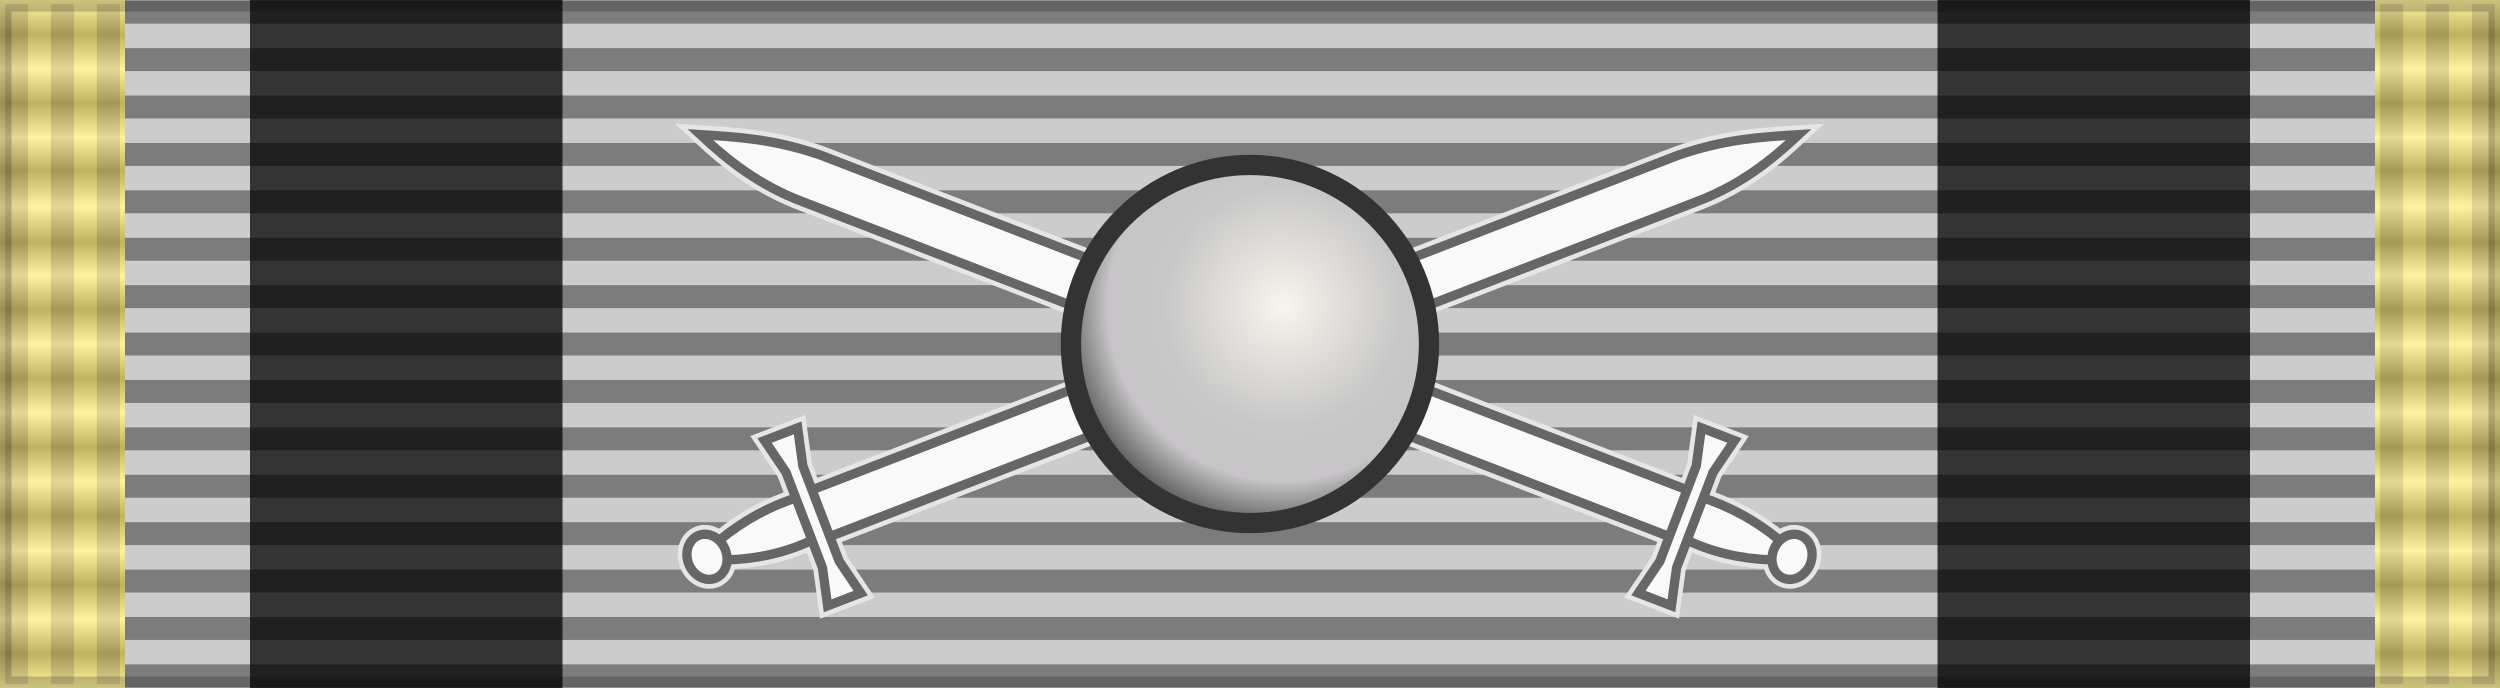 <?xml version="1.0" encoding="UTF-8" standalone="no"?>
<!-- Created with Inkscape (http://www.inkscape.org/) -->

<svg
   xmlns:dc="http://purl.org/dc/elements/1.1/"
   xmlns:cc="http://creativecommons.org/ns#"
   xmlns:rdf="http://www.w3.org/1999/02/22-rdf-syntax-ns#"
   xmlns:svg="http://www.w3.org/2000/svg"
   xmlns="http://www.w3.org/2000/svg"
   xmlns:xlink="http://www.w3.org/1999/xlink"
   xmlns:sodipodi="http://sodipodi.sourceforge.net/DTD/sodipodi-0.dtd"
   xmlns:inkscape="http://www.inkscape.org/namespaces/inkscape"
   id="svg2"
   sodipodi:version="0.32"
   inkscape:version="0.91 r13725"
   width="218"
   height="60"
   version="1.0"
   sodipodi:docname="^b3 ROU_Order_For_Merit_2000-war-ribbon_Comm_BAR.svg"
   inkscape:export-filename="D:\olek\Pulpit\svg\inne niż herby\bar\ribbons\kkk.png"
   inkscape:export-xdpi="87.080002"
   inkscape:export-ydpi="87.080002"
   inkscape:output_extension="org.inkscape.output.svg.inkscape">
  <defs
     id="defs5">
    <inkscape:perspective
       sodipodi:type="inkscape:persp3d"
       inkscape:vp_x="0 : 30 : 1"
       inkscape:vp_y="0 : 1000 : 0"
       inkscape:vp_z="218 : 30 : 1"
       inkscape:persp3d-origin="109 : 20 : 1"
       id="perspective88" />
    <linearGradient
       id="linearGradient3114">
      <stop
         style="stop-color:#ffffff;stop-opacity:1;"
         offset="0"
         id="stop3116" />
      <stop
         id="stop3135"
         offset="0.615"
         style="stop-color:#ffffff;stop-opacity:1;" />
      <stop
         id="stop3133"
         offset="1"
         style="stop-color:#c8c8c8;stop-opacity:1;" />
    </linearGradient>
    <linearGradient
       inkscape:collect="always"
       xlink:href="#linearGradient3228"
       id="linearGradient3636"
       gradientUnits="userSpaceOnUse"
       gradientTransform="matrix(0.287,0,0,1,10.994,63.592)"
       x1="28"
       y1="0"
       x2="28"
       y2="60" />
    <linearGradient
       id="linearGradient3228">
      <stop
         style="stop-color:#ffffff;stop-opacity:1;"
         offset="0"
         id="stop3230-1" />
      <stop
         id="stop3244"
         offset="0.05"
         style="stop-color:#000000;stop-opacity:1;" />
      <stop
         style="stop-color:#ffffff;stop-opacity:1;"
         offset="0.1"
         id="stop3246" />
      <stop
         id="stop3248"
         offset="0.15"
         style="stop-color:#000000;stop-opacity:1;" />
      <stop
         style="stop-color:#ffffff;stop-opacity:1;"
         offset="0.2"
         id="stop3250" />
      <stop
         id="stop3252"
         offset="0.248"
         style="stop-color:#000000;stop-opacity:1;" />
      <stop
         style="stop-color:#ffffff;stop-opacity:1;"
         offset="0.3"
         id="stop3254" />
      <stop
         id="stop3256"
         offset="0.352"
         style="stop-color:#000000;stop-opacity:1;" />
      <stop
         style="stop-color:#ffffff;stop-opacity:1;"
         offset="0.4"
         id="stop3258-7" />
      <stop
         id="stop3260-5"
         offset="0.45"
         style="stop-color:#000000;stop-opacity:1;" />
      <stop
         style="stop-color:#ffffff;stop-opacity:1;"
         offset="0.5"
         id="stop3262-3" />
      <stop
         id="stop3264"
         offset="0.55"
         style="stop-color:#000000;stop-opacity:1;" />
      <stop
         style="stop-color:#ffffff;stop-opacity:1;"
         offset="0.6"
         id="stop3266-1" />
      <stop
         id="stop3268-8"
         offset="0.65"
         style="stop-color:#000000;stop-opacity:1;" />
      <stop
         style="stop-color:#ffffff;stop-opacity:1;"
         offset="0.7"
         id="stop3270-2" />
      <stop
         id="stop3272"
         offset="0.75"
         style="stop-color:#000000;stop-opacity:1;" />
      <stop
         style="stop-color:#ffffff;stop-opacity:1;"
         offset="0.8"
         id="stop3274-1" />
      <stop
         id="stop3276-5"
         offset="0.85"
         style="stop-color:#000000;stop-opacity:1;" />
      <stop
         style="stop-color:#ffffff;stop-opacity:1;"
         offset="0.9"
         id="stop3278" />
      <stop
         id="stop3280"
         offset="0.95"
         style="stop-color:#000000;stop-opacity:1;" />
      <stop
         style="stop-color:#ffffff;stop-opacity:1;"
         offset="1"
         id="stop3232" />
    </linearGradient>
    <linearGradient
       inkscape:collect="always"
       xlink:href="#linearGradient3228"
       id="linearGradient4245"
       gradientUnits="userSpaceOnUse"
       gradientTransform="matrix(0.287,0,0,1,10.994,63.592)"
       x1="28"
       y1="0"
       x2="28"
       y2="60" />
    <radialGradient
       inkscape:collect="always"
       xlink:href="#linearGradient3171"
       id="radialGradient2401"
       gradientUnits="userSpaceOnUse"
       gradientTransform="matrix(3.6517277e-7,2.158,-2.158,3.6517277e-7,936.183,-1619.538)"
       cx="760.882"
       cy="416.647"
       fx="760.882"
       fy="416.647"
       r="11.088" />
    <linearGradient
       id="linearGradient3171">
      <stop
         id="stop3173"
         style="stop-color:#f8f4ed;stop-opacity:1"
         offset="0" />
      <stop
         id="stop3179"
         style="stop-color:#c7c7c7;stop-opacity:1"
         offset="0.5" />
      <stop
         id="stop3181"
         style="stop-color:#c7c5c7;stop-opacity:1"
         offset="0.723" />
      <stop
         id="stop3175"
         style="stop-color:#323232;stop-opacity:1"
         offset="1" />
    </linearGradient>
  </defs>
  <sodipodi:namedview
     inkscape:window-height="705"
     inkscape:window-width="1366"
     inkscape:pageshadow="2"
     inkscape:pageopacity="0.0"
     borderopacity="1.0"
     bordercolor="#666666"
     pagecolor="#ffffff"
     id="base"
     borderlayer="top"
     inkscape:zoom="3.9219733"
     inkscape:cx="108.13685"
     inkscape:cy="25.088888"
     inkscape:window-x="-8"
     inkscape:window-y="-8"
     inkscape:current-layer="layer1"
     showguides="true"
     inkscape:guide-bbox="true"
     showgrid="false"
     inkscape:window-maximized="1" />
  <g
     inkscape:groupmode="layer"
     id="layer3"
     inkscape:label="d"
     style="display:inline"
     sodipodi:insensitive="true">
    <rect
       style="display:inline;overflow:visible;visibility:visible;opacity:1;fill:#cccccc;fill-opacity:1;fill-rule:evenodd;stroke:none;stroke-width:2;stroke-linecap:butt;stroke-linejoin:miter;stroke-miterlimit:4;stroke-dasharray:none;stroke-dashoffset:0;stroke-opacity:0.196;marker:none;marker-start:none;marker-mid:none;marker-end:none"
       id="rect3997"
       width="218"
       height="60"
       x="0"
       y="0" />
    <rect
       style="display:inline;overflow:visible;visibility:visible;fill:#343434;fill-opacity:1;fill-rule:evenodd;stroke:none;stroke-width:2;stroke-linecap:butt;stroke-linejoin:miter;stroke-miterlimit:4;stroke-dasharray:none;stroke-dashoffset:0;stroke-opacity:1;marker:none;marker-start:none;marker-mid:none;marker-end:none"
       id="rect3224"
       width="27.25"
       height="60"
       x="21.8"
       y="0" />
    <rect
       y="0"
       x="168.95"
       height="60"
       width="27.25"
       id="rect4159"
       style="display:inline;overflow:visible;visibility:visible;fill:#343434;fill-opacity:1;fill-rule:evenodd;stroke:none;stroke-width:2;stroke-linecap:butt;stroke-linejoin:miter;stroke-miterlimit:4;stroke-dasharray:none;stroke-dashoffset:0;stroke-opacity:1;marker:none;marker-start:none;marker-mid:none;marker-end:none" />
  </g>
  <g
     inkscape:groupmode="layer"
     id="layer1"
     inkscape:label="napisy">
    <path
       style="fill:none;fill-opacity:0.196;fill-rule:evenodd;stroke:#000000;stroke-width:2;stroke-linecap:butt;stroke-linejoin:miter;stroke-miterlimit:4;stroke-dasharray:none;stroke-opacity:0.392"
       d="m 0.494,1.064 217.013,0"
       id="path1327"
       inkscape:connector-curvature="0" />
    <path
       style="fill:none;fill-opacity:0.196;fill-rule:evenodd;stroke:#000000;stroke-width:2;stroke-linecap:butt;stroke-linejoin:miter;stroke-miterlimit:4;stroke-dasharray:none;stroke-opacity:0.392"
       d="m 0.494,58.936 217.013,0"
       id="path1329"
       inkscape:connector-curvature="0" />
    <path
       style="fill:none;fill-opacity:0.196;fill-rule:evenodd;stroke:#000000;stroke-width:2;stroke-linecap:butt;stroke-linejoin:miter;stroke-miterlimit:4;stroke-dasharray:none;stroke-opacity:0.392"
       d="m 0.494,5.198 217.013,0"
       id="path1331"
       inkscape:connector-curvature="0" />
    <path
       style="fill:none;fill-opacity:0.196;fill-rule:evenodd;stroke:#000000;stroke-width:2;stroke-linecap:butt;stroke-linejoin:miter;stroke-miterlimit:4;stroke-dasharray:none;stroke-opacity:0.392"
       d="m 0.494,9.331 217.013,0"
       id="path1333"
       inkscape:connector-curvature="0" />
    <path
       style="fill:none;fill-opacity:0.196;fill-rule:evenodd;stroke:#000000;stroke-width:2;stroke-linecap:butt;stroke-linejoin:miter;stroke-miterlimit:4;stroke-dasharray:none;stroke-opacity:0.392"
       d="m 0.494,13.465 217.013,0"
       id="path1335"
       inkscape:connector-curvature="0" />
    <path
       style="fill:none;fill-opacity:0.196;fill-rule:evenodd;stroke:#000000;stroke-width:2;stroke-linecap:butt;stroke-linejoin:miter;stroke-miterlimit:4;stroke-dasharray:none;stroke-opacity:0.392"
       d="m 0.494,17.599 217.013,0"
       id="path1337"
       inkscape:connector-curvature="0" />
    <path
       style="fill:none;fill-opacity:0.196;fill-rule:evenodd;stroke:#000000;stroke-width:2;stroke-linecap:butt;stroke-linejoin:miter;stroke-miterlimit:4;stroke-dasharray:none;stroke-opacity:0.392"
       d="m 0.494,21.733 217.013,0"
       id="path1339"
       inkscape:connector-curvature="0" />
    <path
       style="fill:none;fill-opacity:0.196;fill-rule:evenodd;stroke:#000000;stroke-width:2;stroke-linecap:butt;stroke-linejoin:miter;stroke-miterlimit:4;stroke-dasharray:none;stroke-opacity:0.392"
       d="m 0.494,25.866 217.013,0"
       id="path1341"
       inkscape:connector-curvature="0" />
    <path
       style="fill:none;fill-opacity:0.196;fill-rule:evenodd;stroke:#000000;stroke-width:2;stroke-linecap:butt;stroke-linejoin:miter;stroke-miterlimit:4;stroke-dasharray:none;stroke-opacity:0.392"
       d="M 0.494,30 217.506,30"
       id="path1343"
       inkscape:connector-curvature="0" />
    <path
       style="fill:none;fill-opacity:0.196;fill-rule:evenodd;stroke:#000000;stroke-width:2;stroke-linecap:butt;stroke-linejoin:miter;stroke-miterlimit:4;stroke-dasharray:none;stroke-opacity:0.392"
       d="m 0.494,34.134 217.013,0"
       id="path1345"
       inkscape:connector-curvature="0" />
    <path
       style="fill:none;fill-opacity:0.196;fill-rule:evenodd;stroke:#000000;stroke-width:2;stroke-linecap:butt;stroke-linejoin:miter;stroke-miterlimit:4;stroke-dasharray:none;stroke-opacity:0.392"
       d="m 0.494,38.267 217.013,0"
       id="path1347"
       inkscape:connector-curvature="0" />
    <path
       style="fill:none;fill-opacity:0.196;fill-rule:evenodd;stroke:#000000;stroke-width:2;stroke-linecap:butt;stroke-linejoin:miter;stroke-miterlimit:4;stroke-dasharray:none;stroke-opacity:0.392"
       d="m 0.494,42.401 217.013,0"
       id="path1349"
       inkscape:connector-curvature="0" />
    <path
       style="fill:none;fill-opacity:0.196;fill-rule:evenodd;stroke:#000000;stroke-width:2;stroke-linecap:butt;stroke-linejoin:miter;stroke-miterlimit:4;stroke-dasharray:none;stroke-opacity:0.392"
       d="m 0.494,46.535 217.013,0"
       id="path1351"
       inkscape:connector-curvature="0" />
    <path
       style="fill:none;fill-opacity:0.196;fill-rule:evenodd;stroke:#000000;stroke-width:2;stroke-linecap:butt;stroke-linejoin:miter;stroke-miterlimit:4;stroke-dasharray:none;stroke-opacity:0.392"
       d="m 0.494,50.669 217.013,0"
       id="path1353"
       inkscape:connector-curvature="0" />
    <path
       style="fill:none;fill-opacity:0.196;fill-rule:evenodd;stroke:#000000;stroke-width:2;stroke-linecap:butt;stroke-linejoin:miter;stroke-miterlimit:4;stroke-dasharray:none;stroke-opacity:0.392"
       d="m 0.494,54.802 217.013,0"
       id="path1355"
       inkscape:connector-curvature="0" />
    <g
       id="g4494"
       transform="translate(-13.576,-63.592)">
      <rect
         y="63.592"
         x="13.576"
         height="60"
         width="10.9"
         id="rect3618"
         style="display:inline;overflow:visible;visibility:visible;fill:#ffef7f;fill-opacity:1;fill-rule:evenodd;stroke:none;stroke-width:2;stroke-linecap:butt;stroke-linejoin:miter;stroke-miterlimit:4;stroke-dasharray:none;stroke-dashoffset:0;stroke-opacity:0.196;marker:none;marker-start:none;marker-mid:none;marker-end:none" />
      <g
         transform="translate(10.24,-15.864)"
         id="g4264">
        <rect
           y="79.79"
           x="3.786"
           height="59.332"
           width="2"
           id="rect3622"
           style="display:inline;overflow:visible;visibility:visible;fill:#dcc973;fill-opacity:1;fill-rule:evenodd;stroke:none;stroke-width:2;stroke-linecap:butt;stroke-linejoin:miter;stroke-miterlimit:4;stroke-dasharray:none;stroke-dashoffset:0;stroke-opacity:0.196;marker:none;marker-start:none;marker-mid:none;marker-end:none" />
        <rect
           y="79.79"
           x="11.786"
           height="59.332"
           width="2"
           id="rect3626"
           style="display:inline;overflow:visible;visibility:visible;fill:#dcc973;fill-opacity:1;fill-rule:evenodd;stroke:none;stroke-width:2;stroke-linecap:butt;stroke-linejoin:miter;stroke-miterlimit:4;stroke-dasharray:none;stroke-dashoffset:0;stroke-opacity:0.196;marker:none;marker-start:none;marker-mid:none;marker-end:none" />
        <rect
           style="display:inline;overflow:visible;visibility:visible;fill:#dcc973;fill-opacity:1;fill-rule:evenodd;stroke:none;stroke-width:2;stroke-linecap:butt;stroke-linejoin:miter;stroke-miterlimit:4;stroke-dasharray:none;stroke-dashoffset:0;stroke-opacity:0.196;marker:none;marker-start:none;marker-mid:none;marker-end:none"
           id="rect3628"
           width="2"
           height="59.332"
           x="7.786"
           y="79.79" />
      </g>
      <rect
         style="display:inline;overflow:visible;visibility:visible;opacity:0.25;fill:url(#linearGradient3636);fill-opacity:1;fill-rule:evenodd;stroke:none;stroke-width:2;stroke-linecap:butt;stroke-linejoin:miter;stroke-miterlimit:4;stroke-dasharray:none;stroke-dashoffset:0;stroke-opacity:0.196;marker:none;marker-start:none;marker-mid:none;marker-end:none"
         id="rect3634"
         width="10.9"
         height="60"
         x="13.576"
         y="63.592" />
    </g>
    <g
       transform="translate(193.524,-63.592)"
       id="g4231">
      <rect
         style="display:inline;overflow:visible;visibility:visible;fill:#ffef7f;fill-opacity:1;fill-rule:evenodd;stroke:none;stroke-width:2;stroke-linecap:butt;stroke-linejoin:miter;stroke-miterlimit:4;stroke-dasharray:none;stroke-dashoffset:0;stroke-opacity:0.196;marker:none;marker-start:none;marker-mid:none;marker-end:none"
         id="rect4233"
         width="10.9"
         height="60"
         x="13.576"
         y="63.592" />
      <g
         id="g4235"
         transform="translate(10.24,-15.864)">
        <rect
           style="display:inline;overflow:visible;visibility:visible;fill:#dcc973;fill-opacity:1;fill-rule:evenodd;stroke:none;stroke-width:2;stroke-linecap:butt;stroke-linejoin:miter;stroke-miterlimit:4;stroke-dasharray:none;stroke-dashoffset:0;stroke-opacity:0.196;marker:none;marker-start:none;marker-mid:none;marker-end:none"
           id="rect4237"
           width="2"
           height="59.332"
           x="3.786"
           y="79.79" />
        <rect
           style="display:inline;overflow:visible;visibility:visible;fill:#dcc973;fill-opacity:1;fill-rule:evenodd;stroke:none;stroke-width:2;stroke-linecap:butt;stroke-linejoin:miter;stroke-miterlimit:4;stroke-dasharray:none;stroke-dashoffset:0;stroke-opacity:0.196;marker:none;marker-start:none;marker-mid:none;marker-end:none"
           id="rect4239"
           width="2"
           height="59.332"
           x="11.786"
           y="79.79" />
        <rect
           y="79.79"
           x="7.786"
           height="59.332"
           width="2"
           id="rect4241"
           style="display:inline;overflow:visible;visibility:visible;fill:#dcc973;fill-opacity:1;fill-rule:evenodd;stroke:none;stroke-width:2;stroke-linecap:butt;stroke-linejoin:miter;stroke-miterlimit:4;stroke-dasharray:none;stroke-dashoffset:0;stroke-opacity:0.196;marker:none;marker-start:none;marker-mid:none;marker-end:none" />
      </g>
      <rect
         y="63.592"
         x="13.576"
         height="60"
         width="10.9"
         id="rect4243"
         style="display:inline;overflow:visible;visibility:visible;opacity:0.25;fill:url(#linearGradient4245);fill-opacity:1;fill-rule:evenodd;stroke:none;stroke-width:2;stroke-linecap:butt;stroke-linejoin:miter;stroke-miterlimit:4;stroke-dasharray:none;stroke-dashoffset:0;stroke-opacity:0.196;marker:none;marker-start:none;marker-mid:none;marker-end:none" />
    </g>
    <rect
       style="display:inline;overflow:visible;visibility:visible;opacity:1;fill:none;fill-opacity:1;fill-rule:evenodd;stroke:#000000;stroke-width:2;stroke-linecap:butt;stroke-linejoin:miter;stroke-miterlimit:4;stroke-dasharray:none;stroke-dashoffset:0;stroke-opacity:0.196;marker:none;marker-start:none;marker-mid:none;marker-end:none"
       id="rect3253"
       width="218"
       height="60"
       x="0"
       y="0" />
    <g
       id="g4329"
       transform="matrix(0.814,0,0,0.814,20.233,6.766)"
       style="fill:#f9f9f9;fill-opacity:1">
      <g
         id="g4283"
         style="fill:#f9f9f9;fill-opacity:1">
        <g
           style="fill:#f9f9f9;fill-opacity:1;stroke:#e6e6e6;stroke-width:2;stroke-miterlimit:4;stroke-dasharray:none;stroke-opacity:1"
           id="g4466-7"
           transform="matrix(-0.358,-0.934,0.934,-0.358,34.081,248.566)">
          <path
             sodipodi:nodetypes="ccccc"
             id="path4468-5"
             d="m 177.033,88.121 c -1.134,3.256 -1.549,6.443 -1.265,9.569 l 4.82,-0.01 c 0.145,-3.292 -0.205,-6.236 -1.306,-9.589 l -2.249,0.03 z"
             style="fill:#f9f9f9;fill-opacity:1;fill-rule:evenodd;stroke:#e6e6e6;stroke-width:2;stroke-linecap:butt;stroke-linejoin:miter;stroke-miterlimit:4;stroke-dasharray:none;stroke-opacity:1"
             inkscape:connector-curvature="0" />
          <path
             sodipodi:nodetypes="ccccccc"
             id="path4470-3"
             d="m 175.418,97.898 5.351,-0.012 0.272,100.832 c -0.173,5.398 -1.388,9.116 -2.565,12.895 -1.563,-3.84 -2.823,-7.897 -2.786,-12.884 L 175.418,97.898 Z"
             style="fill:#f9f9f9;fill-opacity:1;fill-rule:evenodd;stroke:#e6e6e6;stroke-width:2;stroke-linecap:round;stroke-linejoin:miter;stroke-miterlimit:4;stroke-dasharray:none;stroke-dashoffset:0;stroke-opacity:1"
             inkscape:connector-curvature="0" />
          <ellipse
             transform="matrix(1,-0.002,0.002,1,0,0)"
             id="ellipse4472-4"
             style="fill:#f9f9f9;fill-opacity:1;fill-rule:evenodd;stroke:#e6e6e6;stroke-width:2;stroke-linecap:round;stroke-linejoin:miter;stroke-miterlimit:4;stroke-dasharray:none;stroke-dashoffset:0;stroke-opacity:1"
             cx="177.93"
             cy="86.612"
             rx="2.46"
             ry="2.101" />
          <path
             sodipodi:nodetypes="ccccccccc"
             id="path4474-2"
             d="m 172.597,97.384 10.918,0.011 4.011,-0.928 0,3.795 -4.011,-0.941 -10.918,-0.014 -4.011,0.927 0,-3.79 z"
             style="fill:#f9f9f9;fill-opacity:1;fill-rule:evenodd;stroke:#e6e6e6;stroke-width:2;stroke-linecap:butt;stroke-linejoin:miter;stroke-miterlimit:4;stroke-dasharray:none;stroke-opacity:1"
             inkscape:connector-curvature="0" />
        </g>
        <g
           transform="matrix(-0.358,-0.934,0.934,-0.358,34.081,248.566)"
           id="g3511-5"
           style="fill:#f9f9f9;fill-opacity:1;stroke:#666666;stroke-opacity:1">
          <path
             inkscape:connector-curvature="0"
             style="fill:#f9f9f9;fill-opacity:1;fill-rule:evenodd;stroke:#666666;stroke-width:1;stroke-linecap:butt;stroke-linejoin:miter;stroke-miterlimit:4;stroke-dasharray:none;stroke-opacity:1"
             d="m 177.033,88.121 c -1.134,3.256 -1.549,6.443 -1.265,9.569 l 4.82,-0.01 c 0.145,-3.292 -0.205,-6.236 -1.306,-9.589 l -2.249,0.03 z"
             id="path3513-1"
             sodipodi:nodetypes="ccccc" />
          <path
             inkscape:connector-curvature="0"
             style="fill:#f9f9f9;fill-opacity:1;fill-rule:evenodd;stroke:#666666;stroke-width:1;stroke-linecap:round;stroke-linejoin:miter;stroke-miterlimit:4;stroke-dasharray:none;stroke-dashoffset:0;stroke-opacity:1"
             d="m 175.418,97.898 5.351,-0.012 0.272,100.832 c -0.173,5.398 -1.388,9.116 -2.565,12.895 -1.563,-3.84 -2.823,-7.897 -2.786,-12.884 L 175.418,97.898 Z"
             id="path3515-7"
             sodipodi:nodetypes="ccccccc" />
          <ellipse
             ry="2.101"
             rx="2.46"
             cy="86.612"
             cx="177.93"
             style="fill:#f9f9f9;fill-opacity:1;fill-rule:evenodd;stroke:#666666;stroke-width:1;stroke-linecap:round;stroke-linejoin:miter;stroke-miterlimit:4;stroke-dasharray:none;stroke-dashoffset:0;stroke-opacity:1"
             id="ellipse3517-1"
             transform="matrix(1,-0.002,0.002,1,0,0)" />
          <path
             inkscape:connector-curvature="0"
             style="fill:#f9f9f9;fill-opacity:1;fill-rule:evenodd;stroke:#666666;stroke-width:1;stroke-linecap:butt;stroke-linejoin:miter;stroke-miterlimit:4;stroke-dasharray:none;stroke-opacity:1"
             d="m 172.597,97.384 10.918,0.011 4.011,-0.928 0,3.795 -4.011,-0.941 -10.918,-0.014 -4.011,0.927 0,-3.79 z"
             id="path3519-3"
             sodipodi:nodetypes="ccccccccc" />
        </g>
      </g>
      <g
         id="g4317"
         style="fill:#f9f9f9;fill-opacity:1">
        <g
           transform="matrix(0.358,-0.934,-0.934,-0.358,183.919,248.566)"
           id="g4504-7"
           style="fill:#f9f9f9;fill-opacity:1;stroke:#e6e6e6;stroke-width:2;stroke-miterlimit:4;stroke-dasharray:none">
          <path
             inkscape:connector-curvature="0"
             style="fill:#f9f9f9;fill-opacity:1;fill-rule:evenodd;stroke:#e6e6e6;stroke-width:2;stroke-linecap:butt;stroke-linejoin:miter;stroke-miterlimit:4;stroke-dasharray:none;stroke-opacity:1"
             d="m 177.033,88.121 c -1.134,3.256 -1.549,6.443 -1.265,9.569 l 4.82,-0.01 c 0.145,-3.292 -0.205,-6.236 -1.306,-9.589 l -2.249,0.03 z"
             id="path4506-6"
             sodipodi:nodetypes="ccccc" />
          <path
             inkscape:connector-curvature="0"
             style="fill:#f9f9f9;fill-opacity:1;fill-rule:evenodd;stroke:#e6e6e6;stroke-width:2;stroke-linecap:round;stroke-linejoin:miter;stroke-miterlimit:4;stroke-dasharray:none;stroke-dashoffset:0;stroke-opacity:1"
             d="m 175.418,97.898 5.351,-0.012 0.272,100.832 c -0.173,5.398 -1.388,9.116 -2.565,12.895 -1.563,-3.84 -2.823,-7.897 -2.786,-12.884 L 175.418,97.898 Z"
             id="path4508-1"
             sodipodi:nodetypes="ccccccc" />
          <ellipse
             ry="2.101"
             rx="2.46"
             cy="86.612"
             cx="177.93"
             style="fill:#f9f9f9;fill-opacity:1;fill-rule:evenodd;stroke:#e6e6e6;stroke-width:2;stroke-linecap:round;stroke-linejoin:miter;stroke-miterlimit:4;stroke-dasharray:none;stroke-dashoffset:0;stroke-opacity:1"
             id="ellipse4510-9"
             transform="matrix(1,-0.002,0.002,1,0,0)" />
          <path
             inkscape:connector-curvature="0"
             style="fill:#f9f9f9;fill-opacity:1;fill-rule:evenodd;stroke:#e6e6e6;stroke-width:2;stroke-linecap:butt;stroke-linejoin:miter;stroke-miterlimit:4;stroke-dasharray:none;stroke-opacity:1"
             d="m 172.597,97.384 10.918,0.011 4.011,-0.928 0,3.795 -4.011,-0.941 -10.918,-0.014 -4.011,0.927 0,-3.79 z"
             id="path4512-5"
             sodipodi:nodetypes="ccccccccc" />
        </g>
        <g
           style="fill:#f9f9f9;fill-opacity:1;stroke:#666666"
           id="g4514-8"
           transform="matrix(0.358,-0.934,-0.934,-0.358,183.919,248.566)">
          <path
             sodipodi:nodetypes="ccccc"
             id="path4516-6"
             d="m 177.033,88.121 c -1.134,3.256 -1.549,6.443 -1.265,9.569 l 4.82,-0.01 c 0.145,-3.292 -0.205,-6.236 -1.306,-9.589 l -2.249,0.03 z"
             style="fill:#f9f9f9;fill-opacity:1;fill-rule:evenodd;stroke:#666666;stroke-width:1;stroke-linecap:butt;stroke-linejoin:miter;stroke-miterlimit:4;stroke-dasharray:none;stroke-opacity:1"
             inkscape:connector-curvature="0" />
          <path
             sodipodi:nodetypes="ccccccc"
             id="path4518-7"
             d="m 175.418,97.898 5.351,-0.012 0.272,100.832 c -0.173,5.398 -1.388,9.116 -2.565,12.895 -1.563,-3.84 -2.823,-7.897 -2.786,-12.884 L 175.418,97.898 Z"
             style="fill:#f9f9f9;fill-opacity:1;fill-rule:evenodd;stroke:#666666;stroke-width:1;stroke-linecap:round;stroke-linejoin:miter;stroke-miterlimit:4;stroke-dasharray:none;stroke-dashoffset:0;stroke-opacity:1"
             inkscape:connector-curvature="0" />
          <ellipse
             transform="matrix(1,-0.002,0.002,1,0,0)"
             id="ellipse4520-5"
             style="fill:#f9f9f9;fill-opacity:1;fill-rule:evenodd;stroke:#666666;stroke-width:1;stroke-linecap:round;stroke-linejoin:miter;stroke-miterlimit:4;stroke-dasharray:none;stroke-dashoffset:0;stroke-opacity:1"
             cx="177.93"
             cy="86.612"
             rx="2.46"
             ry="2.101" />
          <path
             sodipodi:nodetypes="ccccccccc"
             id="path4522-4"
             d="m 172.597,97.384 10.918,0.011 4.011,-0.928 0,3.795 -4.011,-0.941 -10.918,-0.014 -4.011,0.927 0,-3.79 z"
             style="fill:#f9f9f9;fill-opacity:1;fill-rule:evenodd;stroke:#666666;stroke-width:1;stroke-linecap:butt;stroke-linejoin:miter;stroke-miterlimit:4;stroke-dasharray:none;stroke-opacity:1"
             inkscape:connector-curvature="0" />
        </g>
      </g>
    </g>
    <g
       transform="matrix(0.884,0,0,0.884,79.135,6.818)"
       style="display:inline"
       id="g3442">
      <path
         inkscape:connector-curvature="0"
         d="m 33.78,42.883 c -9.203,0 -16.663,-7.46 -16.663,-16.663 0,-9.203 7.46,-16.663 16.663,-16.663 9.203,0 16.663,7.46 16.663,16.663 0,9.203 -7.46,16.663 -16.663,16.663 l 0,0 z"
         id="path5797"
         style="fill:#000000;fill-opacity:1;fill-rule:nonzero;stroke:#333333;stroke-width:4;stroke-linecap:round;stroke-linejoin:miter;stroke-miterlimit:4;stroke-dasharray:none;stroke-dashoffset:0;stroke-opacity:1" />
      <path
         style="fill:url(#radialGradient2401);fill-opacity:1;fill-rule:nonzero;stroke:#000000;stroke-width:1.574;stroke-linecap:round;stroke-linejoin:miter;stroke-miterlimit:4;stroke-dasharray:none;stroke-dashoffset:0;stroke-opacity:0"
         id="path2391"
         d="m 33.78,42.883 c -9.203,0 -16.663,-7.46 -16.663,-16.663 0,-9.203 7.46,-16.663 16.663,-16.663 9.203,0 16.663,7.46 16.663,16.663 0,9.203 -7.46,16.663 -16.663,16.663 l 0,0 z"
         inkscape:connector-curvature="0" />
    </g>
  </g>
  <g
     inkscape:groupmode="layer"
     id="layer4"
     inkscape:label="f"
     style="display:inline">
    <g
       id="g7112"
       transform="translate(-6.39e-2,-7.5)" />
  </g>
</svg>

